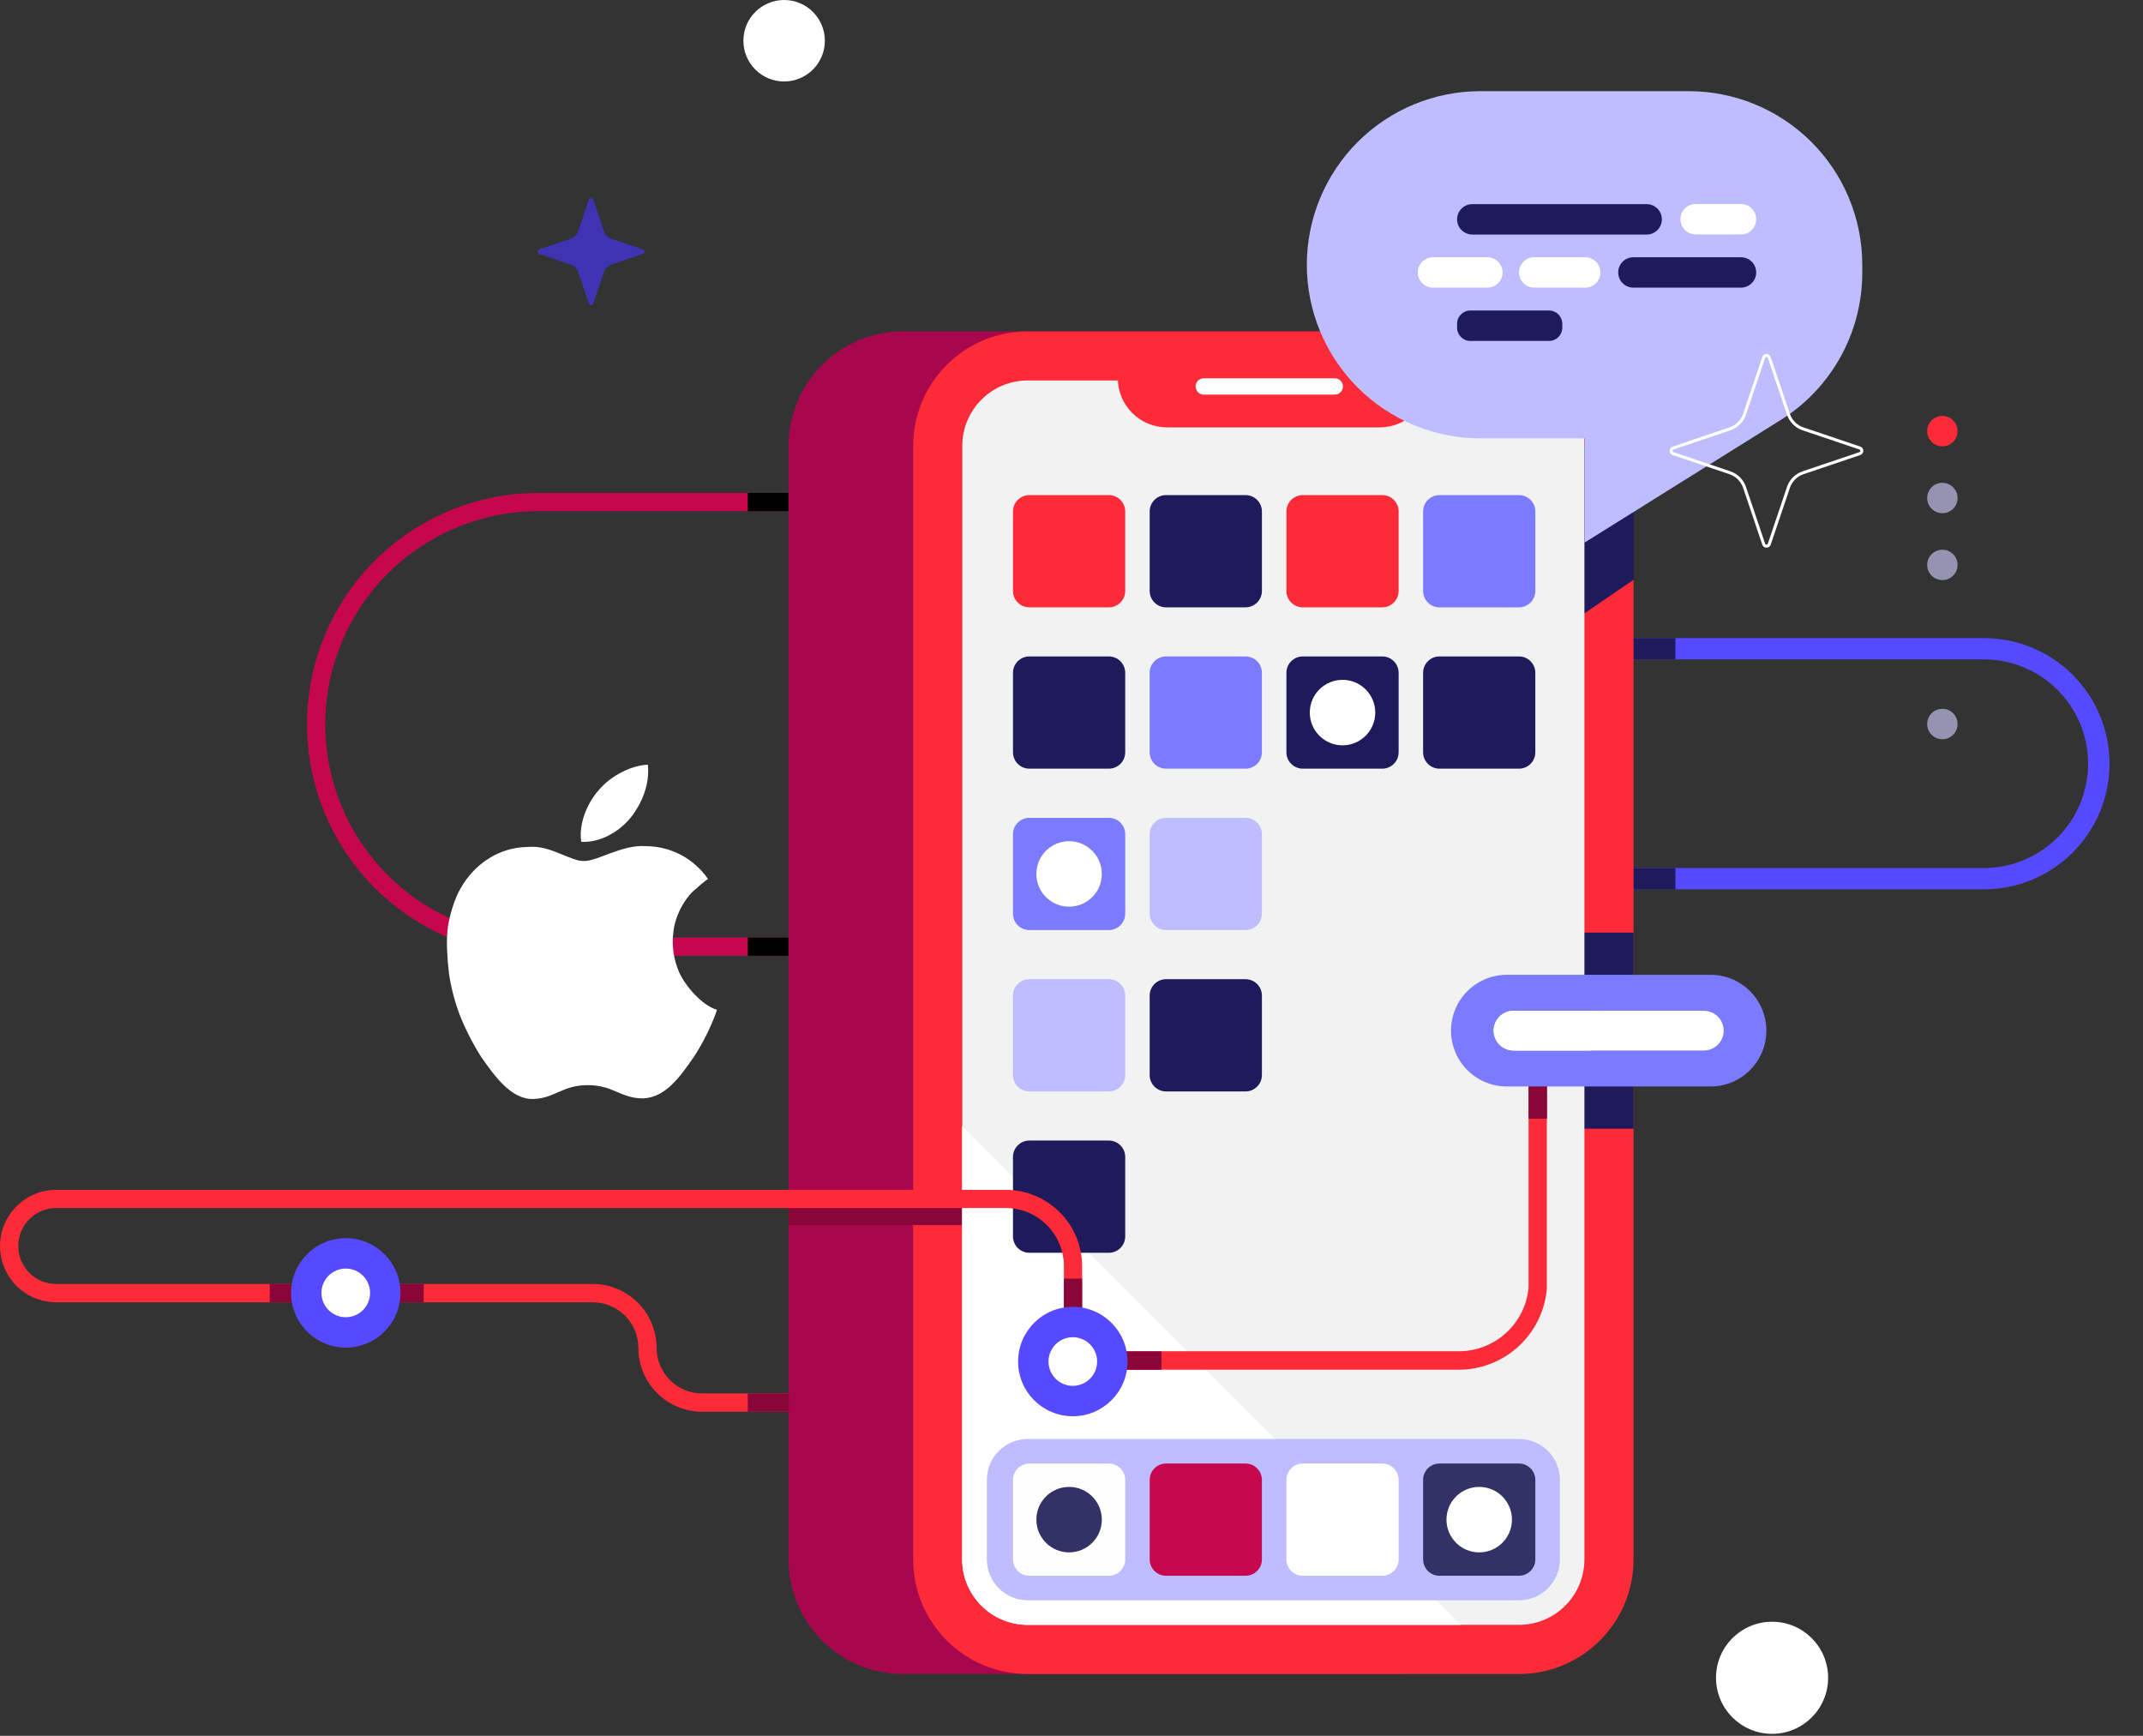 <svg width="705" height="571" viewBox="0 0 705 571" fill="none" xmlns="http://www.w3.org/2000/svg">
<rect x="0" y="0" width="705" height="571" fill="#333333" stroke="none"/>
<g clip-path="url(#clip0)">
<path d="M274 314.39H177.12C156.932 314.39 137.57 306.37 123.295 292.095C109.02 277.82 101 258.458 101 238.27C101 218.082 109.02 198.72 123.295 184.445C137.57 170.17 156.932 162.15 177.12 162.15H274V168.15H177.12C158.523 168.15 140.688 175.538 127.538 188.688C114.388 201.838 107 219.673 107 238.27C107 256.867 114.388 274.702 127.538 287.852C140.688 301.002 158.523 308.39 177.12 308.39H274V314.39Z" fill="#C6074E"/>
<path d="M261.33 162.15H246V168.15H261.33V162.15Z" fill="black"/>
<path d="M261.33 308.4H246V314.4H261.33V308.4Z" fill="black"/>
<path d="M257.96 26.8C265.361 26.8 271.36 20.801 271.36 13.4C271.36 5.999 265.361 0 257.96 0C250.559 0 244.56 5.999 244.56 13.4C244.56 20.801 250.559 26.8 257.96 26.8Z" fill="white"/>
<path d="M582.97 570.34C593.154 570.34 601.41 562.084 601.41 551.9C601.41 541.716 593.154 533.46 582.97 533.46C572.786 533.46 564.53 541.716 564.53 551.9C564.53 562.084 572.786 570.34 582.97 570.34Z" fill="white"/>
<path d="M187.73 87.02L177.44 83.55C177.282 83.492 177.146 83.387 177.05 83.25C176.954 83.112 176.902 82.948 176.902 82.78C176.902 82.612 176.954 82.448 177.05 82.31C177.146 82.173 177.282 82.068 177.44 82.01L187.73 78.54C188.305 78.342 188.827 78.016 189.256 77.586C189.686 77.157 190.012 76.635 190.21 76.06L193.68 65.78C193.73 65.616 193.832 65.473 193.969 65.371C194.107 65.269 194.274 65.214 194.445 65.214C194.616 65.214 194.783 65.269 194.921 65.371C195.059 65.473 195.16 65.616 195.21 65.78L198.68 76.06C198.878 76.635 199.204 77.157 199.634 77.586C200.063 78.016 200.585 78.342 201.16 78.54L211.45 82.01C211.608 82.068 211.744 82.173 211.84 82.31C211.936 82.448 211.988 82.612 211.988 82.78C211.988 82.948 211.936 83.112 211.84 83.25C211.744 83.387 211.608 83.492 211.45 83.55L201.16 87.02C200.585 87.218 200.063 87.544 199.634 87.974C199.204 88.403 198.878 88.925 198.68 89.5L195.21 99.78C195.16 99.944 195.059 100.087 194.921 100.189C194.783 100.291 194.616 100.346 194.445 100.346C194.274 100.346 194.107 100.291 193.969 100.189C193.832 100.087 193.73 99.944 193.68 99.78L190.21 89.49C190.011 88.917 189.684 88.397 189.255 87.969C188.825 87.541 188.304 87.217 187.73 87.02V87.02Z" fill="#3D33B3"/>
<path d="M652.03 209.9H531.51V216.9H652.03C656.586 216.822 661.111 217.652 665.343 219.342C669.574 221.032 673.427 223.547 676.676 226.741C679.925 229.935 682.505 233.744 684.267 237.946C686.029 242.148 686.936 246.659 686.936 251.215C686.936 255.771 686.029 260.282 684.267 264.484C682.505 268.686 679.925 272.495 676.676 275.689C673.427 278.883 669.574 281.399 665.343 283.088C661.111 284.778 656.586 285.608 652.03 285.53H534.03V292.53H652.03C657.51 292.615 662.952 291.61 668.039 289.572C673.126 287.534 677.757 284.504 681.662 280.659C685.567 276.814 688.669 272.231 690.786 267.176C692.903 262.121 693.993 256.695 693.993 251.215C693.993 245.735 692.903 240.309 690.786 235.254C688.669 230.199 685.567 225.616 681.662 221.771C677.757 217.926 673.126 214.896 668.039 212.858C662.952 210.82 657.51 209.815 652.03 209.9Z" fill="#554AFF"/>
<path d="M551.16 285.54H531.49V292.54H551.16V285.54Z" fill="#1F1A5C"/>
<path d="M551.16 209.91H531.49V216.91H551.16V209.91Z" fill="#1F1A5C"/>
<path d="M639 146.82C641.761 146.82 644 144.581 644 141.82C644 139.059 641.761 136.82 639 136.82C636.239 136.82 634 139.059 634 141.82C634 144.581 636.239 146.82 639 146.82Z" fill="#FD2B38"/>
<path d="M639 168.82C641.761 168.82 644 166.581 644 163.82C644 161.059 641.761 158.82 639 158.82C636.239 158.82 634 161.059 634 163.82C634 166.581 636.239 168.82 639 168.82Z" fill="#9593B2"/>
<path d="M639 190.82C641.761 190.82 644 188.581 644 185.82C644 183.059 641.761 180.82 639 180.82C636.239 180.82 634 183.059 634 185.82C634 188.581 636.239 190.82 639 190.82Z" fill="#9593B2"/>
<path d="M639 243.16C641.761 243.16 644 240.921 644 238.16C644 235.399 641.761 233.16 639 233.16C636.239 233.16 634 235.399 634 238.16C634 240.921 636.239 243.16 639 243.16Z" fill="#9593B2"/>
<path d="M297.11 550.66H458.7C479.521 550.66 496.4 533.781 496.4 512.96L496.4 146.7C496.4 125.879 479.521 109 458.7 109H297.11C276.289 109 259.41 125.879 259.41 146.7L259.41 512.96C259.41 533.781 276.289 550.66 297.11 550.66Z" fill="#A8074E"/>
<path d="M338.11 550.66H499.7C520.521 550.66 537.4 533.781 537.4 512.96V146.7C537.4 125.879 520.521 109 499.7 109H338.11C317.289 109 300.41 125.879 300.41 146.7L300.41 512.96C300.41 533.781 317.289 550.66 338.11 550.66Z" fill="#FD2B38"/>
<path d="M317.34 397.01H259.42V403.01H317.34V397.01Z" fill="#8A0639"/>
<path d="M519.15 371.29H537.41V306.77H519.15V371.29Z" fill="#1F1A5C"/>
<path d="M518.1 203.9L537.47 190.67V145.4H518.1V203.9Z" fill="#1F1A5C"/>
<path d="M521.24 512.95V146.69C521.24 134.794 511.596 125.15 499.7 125.15L338.11 125.15C326.214 125.15 316.57 134.794 316.57 146.69V512.95C316.57 524.846 326.214 534.49 338.11 534.49H499.7C511.596 534.49 521.24 524.846 521.24 512.95Z" fill="#F2F2F2"/>
<path d="M480.51 534.49L316.51 370.49V512.95C316.51 515.785 317.069 518.591 318.156 521.209C319.243 523.827 320.836 526.205 322.844 528.206C324.851 530.207 327.234 531.792 329.855 532.87C332.477 533.949 335.285 534.499 338.12 534.49H480.51Z" fill="white"/>
<path d="M513.17 512.95V486.81C513.17 479.371 507.139 473.34 499.7 473.34H338.13C330.691 473.34 324.66 479.371 324.66 486.81V512.95C324.66 520.389 330.691 526.42 338.13 526.42H499.7C507.139 526.42 513.17 520.389 513.17 512.95Z" fill="#BDBDFF"/>
<path d="M473.56 518.34H499.7C502.677 518.34 505.09 515.927 505.09 512.95V486.81C505.09 483.833 502.677 481.42 499.7 481.42H473.56C470.583 481.42 468.17 483.833 468.17 486.81V512.95C468.17 515.927 470.583 518.34 473.56 518.34Z" fill="#333266"/>
<path d="M428.59 518.34H454.73C457.707 518.34 460.12 515.927 460.12 512.95V486.81C460.12 483.833 457.707 481.42 454.73 481.42H428.59C425.613 481.42 423.2 483.833 423.2 486.81V512.95C423.2 515.927 425.613 518.34 428.59 518.34Z" fill="white"/>
<path d="M383.61 518.34H409.75C412.727 518.34 415.14 515.927 415.14 512.95V486.81C415.14 483.833 412.727 481.42 409.75 481.42H383.61C380.633 481.42 378.22 483.833 378.22 486.81V512.95C378.22 515.927 380.633 518.34 383.61 518.34Z" fill="#C6074E"/>
<path d="M338.64 518.34H364.78C367.757 518.34 370.17 515.927 370.17 512.95V486.81C370.17 483.833 367.757 481.42 364.78 481.42H338.64C335.663 481.42 333.25 483.833 333.25 486.81V512.95C333.25 515.927 335.663 518.34 338.64 518.34Z" fill="#FEFEFE"/>
<path d="M473.56 199.78H499.7C502.677 199.78 505.09 197.367 505.09 194.39V168.25C505.09 165.273 502.677 162.86 499.7 162.86H473.56C470.583 162.86 468.17 165.273 468.17 168.25V194.39C468.17 197.367 470.583 199.78 473.56 199.78Z" fill="#7B7BFF"/>
<path d="M428.59 199.78H454.73C457.707 199.78 460.12 197.367 460.12 194.39V168.25C460.12 165.273 457.707 162.86 454.73 162.86H428.59C425.613 162.86 423.2 165.273 423.2 168.25V194.39C423.2 197.367 425.613 199.78 428.59 199.78Z" fill="#FD2B38"/>
<path d="M383.61 199.78H409.75C412.727 199.78 415.14 197.367 415.14 194.39V168.25C415.14 165.273 412.727 162.86 409.75 162.86H383.61C380.633 162.86 378.22 165.273 378.22 168.25V194.39C378.22 197.367 380.633 199.78 383.61 199.78Z" fill="#1F1A5C"/>
<path d="M338.64 199.78H364.78C367.757 199.78 370.17 197.367 370.17 194.39V168.25C370.17 165.273 367.757 162.86 364.78 162.86H338.64C335.663 162.86 333.25 165.273 333.25 168.25V194.39C333.25 197.367 335.663 199.78 338.64 199.78Z" fill="#FD2B38"/>
<path d="M473.56 252.85H499.7C502.677 252.85 505.09 250.437 505.09 247.46V221.32C505.09 218.343 502.677 215.93 499.7 215.93H473.56C470.583 215.93 468.17 218.343 468.17 221.32V247.46C468.17 250.437 470.583 252.85 473.56 252.85Z" fill="#1F1A5C"/>
<path d="M428.59 252.85H454.73C457.707 252.85 460.12 250.437 460.12 247.46V221.32C460.12 218.343 457.707 215.93 454.73 215.93H428.59C425.613 215.93 423.2 218.343 423.2 221.32V247.46C423.2 250.437 425.613 252.85 428.59 252.85Z" fill="#1F1A5C"/>
<path d="M383.61 252.85H409.75C412.727 252.85 415.14 250.437 415.14 247.46V221.32C415.14 218.343 412.727 215.93 409.75 215.93H383.61C380.633 215.93 378.22 218.343 378.22 221.32V247.46C378.22 250.437 380.633 252.85 383.61 252.85Z" fill="#7B7BFF"/>
<path d="M338.64 252.85H364.78C367.757 252.85 370.17 250.437 370.17 247.46V221.32C370.17 218.343 367.757 215.93 364.78 215.93H338.64C335.663 215.93 333.25 218.343 333.25 221.32V247.46C333.25 250.437 335.663 252.85 338.64 252.85Z" fill="#1F1A5C"/>
<path d="M383.61 305.94H409.75C412.727 305.94 415.14 303.527 415.14 300.55V274.41C415.14 271.433 412.727 269.02 409.75 269.02H383.61C380.633 269.02 378.22 271.433 378.22 274.41V300.55C378.22 303.527 380.633 305.94 383.61 305.94Z" fill="#BDBDFF"/>
<path d="M338.64 305.94H364.78C367.757 305.94 370.17 303.527 370.17 300.55V274.41C370.17 271.433 367.757 269.02 364.78 269.02H338.64C335.663 269.02 333.25 271.433 333.25 274.41V300.55C333.25 303.527 335.663 305.94 338.64 305.94Z" fill="#7B7BFF"/>
<path d="M383.61 359.02H409.75C412.727 359.02 415.14 356.607 415.14 353.63V327.49C415.14 324.513 412.727 322.1 409.75 322.1H383.61C380.633 322.1 378.22 324.513 378.22 327.49V353.63C378.22 356.607 380.633 359.02 383.61 359.02Z" fill="#1F1A5C"/>
<path d="M338.64 359.02H364.78C367.757 359.02 370.17 356.607 370.17 353.63V327.49C370.17 324.513 367.757 322.1 364.78 322.1H338.64C335.663 322.1 333.25 324.513 333.25 327.49V353.63C333.25 356.607 335.663 359.02 338.64 359.02Z" fill="#BDBDFF"/>
<path d="M338.64 412.1H364.78C367.757 412.1 370.17 409.687 370.17 406.71V380.57C370.17 377.593 367.757 375.18 364.78 375.18H338.64C335.663 375.18 333.25 377.593 333.25 380.57V406.71C333.25 409.687 335.663 412.1 338.64 412.1Z" fill="#1F1A5C"/>
<path d="M486.63 510.65C492.578 510.65 497.4 505.828 497.4 499.88C497.4 493.932 492.578 489.11 486.63 489.11C480.682 489.11 475.86 493.932 475.86 499.88C475.86 505.828 480.682 510.65 486.63 510.65Z" fill="white"/>
<path d="M351.71 510.65C357.658 510.65 362.48 505.828 362.48 499.88C362.48 493.932 357.658 489.11 351.71 489.11C345.762 489.11 340.94 493.932 340.94 499.88C340.94 505.828 345.762 510.65 351.71 510.65Z" fill="#333266"/>
<path d="M351.71 298.25C357.658 298.25 362.48 293.428 362.48 287.48C362.48 281.532 357.658 276.71 351.71 276.71C345.762 276.71 340.94 281.532 340.94 287.48C340.94 293.428 345.762 298.25 351.71 298.25Z" fill="white"/>
<path d="M441.66 245.17C447.608 245.17 452.43 240.348 452.43 234.4C452.43 228.452 447.608 223.63 441.66 223.63C435.712 223.63 430.89 228.452 430.89 234.4C430.89 240.348 435.712 245.17 441.66 245.17Z" fill="white"/>
<path d="M383.9 140.58H453.9C458.184 140.58 462.293 138.879 465.323 135.85C468.354 132.822 470.057 128.714 470.06 124.43H367.74C367.743 128.714 369.446 132.822 372.477 135.85C375.507 138.879 379.616 140.58 383.9 140.58V140.58Z" fill="#FD2B38"/>
<path d="M396.02 129.81H439.11C439.823 129.81 440.508 129.527 441.012 129.022C441.517 128.518 441.8 127.833 441.8 127.12V127.12C441.8 126.407 441.517 125.722 441.012 125.218C440.508 124.713 439.823 124.43 439.11 124.43H396.02C395.666 124.429 395.316 124.497 394.989 124.632C394.662 124.767 394.365 124.965 394.115 125.215C393.865 125.465 393.667 125.762 393.532 126.089C393.397 126.416 393.329 126.766 393.33 127.12C393.329 127.474 393.397 127.824 393.532 128.151C393.667 128.478 393.865 128.775 394.115 129.025C394.365 129.275 394.662 129.473 394.989 129.608C395.316 129.743 395.666 129.811 396.02 129.81Z" fill="white"/>
<path d="M508.43 348.49L503.87 348.29H502.87V375.78C502.87 398 502.87 423.18 502.87 423.6C502.333 429.302 499.693 434.601 495.463 438.462C491.233 442.324 485.717 444.473 479.99 444.49H363.67V450.56H479.99C487.257 450.527 494.249 447.78 499.594 442.856C504.94 437.933 508.251 431.19 508.88 423.95C508.88 423.81 508.88 411.47 508.88 376.77V348.51L508.43 348.49Z" fill="#FD2B38"/>
<path d="M382.1 444.53H362.43V450.58H382.1V444.53Z" fill="#8A0639"/>
<path d="M508.93 348.32H502.86V367.99H508.93V348.32Z" fill="#8A0639"/>
<path d="M562.3 357.39C564.748 357.447 567.182 357.014 569.46 356.117C571.739 355.22 573.814 353.876 575.566 352.165C577.317 350.454 578.709 348.41 579.659 346.154C580.609 343.897 581.099 341.473 581.099 339.025C581.099 336.577 580.609 334.153 579.659 331.896C578.709 329.64 577.317 327.596 575.566 325.885C573.814 324.174 571.739 322.83 569.46 321.933C567.182 321.036 564.748 320.603 562.3 320.66H496.15C493.702 320.603 491.268 321.036 488.99 321.933C486.711 322.83 484.636 324.174 482.884 325.885C481.133 327.596 479.741 329.64 478.791 331.896C477.841 334.153 477.351 336.577 477.351 339.025C477.351 341.473 477.841 343.897 478.791 346.154C479.741 348.41 481.133 350.454 482.884 352.165C484.636 353.876 486.711 355.22 488.99 356.117C491.268 357.014 493.702 357.447 496.15 357.39H562.3Z" fill="#7B7BFF"/>
<path d="M560.51 345.56H497.91C497.052 345.56 496.202 345.391 495.409 345.062C494.616 344.733 493.896 344.251 493.289 343.644C492.683 343.036 492.202 342.315 491.874 341.522C491.547 340.729 491.379 339.878 491.38 339.02V339.02C491.38 337.288 492.068 335.627 493.293 334.403C494.517 333.178 496.178 332.49 497.91 332.49H560.51C562.243 332.49 563.905 333.178 565.131 334.402C566.357 335.626 567.047 337.287 567.05 339.02V339.02C567.05 340.755 566.361 342.418 565.134 343.644C563.908 344.871 562.245 345.56 560.51 345.56V345.56Z" fill="white"/>
<path d="M522.69 345.56H497.92C497.062 345.56 496.212 345.391 495.419 345.062C494.626 344.733 493.906 344.251 493.299 343.644C492.693 343.036 492.212 342.315 491.884 341.522C491.557 340.729 491.389 339.878 491.39 339.02V339.02C491.39 337.288 492.078 335.627 493.303 334.403C494.527 333.178 496.188 332.49 497.92 332.49H522.69C524.422 332.49 526.083 333.178 527.307 334.403C528.532 335.627 529.22 337.288 529.22 339.02V339.02C529.221 339.878 529.053 340.729 528.726 341.522C528.398 342.315 527.917 343.036 527.311 343.644C526.704 344.251 525.984 344.733 525.191 345.062C524.398 345.391 523.548 345.56 522.69 345.56V345.56Z" fill="white"/>
<path d="M487.02 144.2H521.28V178.49L585.81 138.16C594.021 133.026 600.792 125.888 605.487 117.418C610.182 108.948 612.647 99.424 612.65 89.74V87.09C612.649 79.588 611.17 72.161 608.297 65.231C605.425 58.301 601.215 52.005 595.909 46.703C590.603 41.401 584.304 37.195 577.372 34.328C570.44 31.46 563.012 29.986 555.51 29.99H487.02C471.876 29.99 457.353 36.006 446.644 46.714C435.936 57.422 429.92 71.946 429.92 87.09V87.09C429.919 94.589 431.395 102.015 434.264 108.944C437.133 115.873 441.338 122.169 446.641 127.472C451.943 132.776 458.238 136.982 465.167 139.853C472.095 142.723 479.521 144.2 487.02 144.2V144.2Z" fill="#BDBDFF"/>
<path d="M572.75 67.11H557.83C556.504 67.11 555.232 67.637 554.295 68.575C553.357 69.512 552.83 70.784 552.83 72.11V72.11C552.83 73.436 553.357 74.708 554.295 75.645C555.232 76.583 556.504 77.11 557.83 77.11H572.75C574.076 77.11 575.348 76.583 576.286 75.645C577.223 74.708 577.75 73.436 577.75 72.11C577.75 70.784 577.223 69.512 576.286 68.575C575.348 67.637 574.076 67.11 572.75 67.11V67.11Z" fill="white"/>
<path d="M521.51 84.62H504.73C503.404 84.62 502.132 85.147 501.194 86.085C500.257 87.022 499.73 88.294 499.73 89.62C499.73 90.946 500.257 92.218 501.194 93.156C502.132 94.093 503.404 94.62 504.73 94.62H521.51C522.836 94.62 524.108 94.093 525.046 93.156C525.983 92.218 526.51 90.946 526.51 89.62C526.51 88.294 525.983 87.022 525.046 86.085C524.108 85.147 522.836 84.62 521.51 84.62V84.62Z" fill="white"/>
<path d="M489.3 84.62H471.42C470.094 84.62 468.822 85.147 467.885 86.085C466.947 87.022 466.42 88.294 466.42 89.62V89.62C466.42 90.946 466.947 92.218 467.885 93.156C468.822 94.093 470.094 94.62 471.42 94.62H489.3C490.626 94.62 491.898 94.093 492.836 93.156C493.773 92.218 494.3 90.946 494.3 89.62C494.3 88.963 494.171 88.313 493.919 87.707C493.668 87.1 493.3 86.549 492.836 86.085C492.371 85.62 491.82 85.252 491.213 85.001C490.607 84.749 489.957 84.62 489.3 84.62V84.62Z" fill="white"/>
<path d="M541.72 67.15H484.35C483.024 67.15 481.752 67.677 480.814 68.615C479.877 69.552 479.35 70.824 479.35 72.15C479.35 73.476 479.877 74.748 480.814 75.686C481.752 76.623 483.024 77.15 484.35 77.15H541.72C543.046 77.15 544.318 76.623 545.256 75.686C546.193 74.748 546.72 73.476 546.72 72.15V72.15C546.72 70.824 546.193 69.552 545.256 68.615C544.318 67.677 543.046 67.15 541.72 67.15Z" fill="#1F1A5C"/>
<path d="M572.75 84.62H537.35C536.024 84.62 534.752 85.147 533.814 86.085C532.877 87.022 532.35 88.294 532.35 89.62C532.35 90.946 532.877 92.218 533.814 93.156C534.752 94.093 536.024 94.62 537.35 94.62H572.75C574.076 94.62 575.348 94.093 576.286 93.156C577.223 92.218 577.75 90.946 577.75 89.62C577.75 88.294 577.223 87.022 576.286 86.085C575.348 85.147 574.076 84.62 572.75 84.62V84.62Z" fill="#1F1A5C"/>
<path d="M509.59 102.14H483.72C481.306 102.14 479.35 104.097 479.35 106.51V107.78C479.35 110.193 481.306 112.15 483.72 112.15H509.59C512.003 112.15 513.96 110.193 513.96 107.78V106.51C513.96 104.097 512.003 102.14 509.59 102.14Z" fill="#1F1A5C"/>
<path d="M259.51 464.39H231.01C225.44 464.39 220.099 462.178 216.161 458.239C212.223 454.301 210.01 448.96 210.01 443.39C210.01 441.42 209.622 439.47 208.868 437.65C208.114 435.83 207.009 434.176 205.617 432.783C204.224 431.391 202.57 430.286 200.75 429.532C198.93 428.778 196.98 428.39 195.01 428.39H18.51C13.604 428.39 8.898 426.441 5.429 422.971C1.959 419.502 0.01 414.797 0.01 409.89C0.01 404.984 1.959 400.278 5.429 396.809C8.898 393.339 13.604 391.39 18.51 391.39H330.88C337.536 391.398 343.918 394.044 348.627 398.749C353.335 403.454 355.987 409.834 356 416.49V443.39H350V416.49C349.992 411.421 347.975 406.563 344.391 402.979C340.807 399.395 335.949 397.378 330.88 397.37H18.51C15.195 397.37 12.015 398.687 9.671 401.031C7.327 403.375 6.01 406.555 6.01 409.87C6.01 413.185 7.327 416.365 9.671 418.709C12.015 421.053 15.195 422.37 18.51 422.37H195.01C200.58 422.37 205.921 424.582 209.859 428.521C213.798 432.459 216.01 437.8 216.01 443.37C216.01 447.348 217.59 451.164 220.403 453.977C223.216 456.79 227.032 458.37 231.01 458.37H259.51V464.39Z" fill="#FD2B38"/>
<path d="M207.38 269.08C211.11 264.42 213.83 258.01 213.13 251.55C207.56 251.76 200.92 255.23 196.97 259.91C193.41 263.91 190.32 270.61 191.2 276.91C197.26 277.28 203.51 273.76 207.38 269.08Z" fill="white"/>
<path d="M223.42 319.98V319.81C221.574 315.604 220.93 310.969 221.56 306.42V306.26C222.25 300.46 225.99 294.53 228.97 292.38L229.09 292.29C230.281 291.138 231.558 290.078 232.91 289.12C230.645 285.83 227.622 283.133 224.096 281.257C220.57 279.381 216.644 278.38 212.65 278.34C204.74 277.68 196.53 283.34 192.1 283.22C187.82 283.35 181.35 278.22 174.52 278.56H174.51L173.13 278.62C164.08 278.85 156.05 284.18 151.5 292.27C149.7 295.18 147.5 301.98 147.21 306.27V306.49C146.78 309.22 147.21 316.49 147.69 319.98C147.694 320.04 147.694 320.1 147.69 320.16V320.16C148.377 324.772 149.544 329.3 151.17 333.67C153.1 338.551 155.487 343.238 158.3 347.67V347.67C162.94 354.34 168.4 361.82 175.6 361.5C182.6 361.23 185.12 356.88 193.5 356.95C201.88 357.02 204.19 361.29 211.5 361.32C218.98 361 223.62 354.32 228.26 347.67C231.123 343.272 233.504 338.579 235.36 333.67V333.67C235.5 333.26 235.72 332.62 235.86 332.16C230.95 330.76 225.43 324.28 223.5 319.96" fill="white"/>
<path d="M259.63 458.4H246V464.4H259.63V458.4Z" fill="#8A0639"/>
<path d="M356 434.21V420.58H350V434.21H356Z" fill="#8A0639"/>
<path d="M139.39 422.38H88.75V428.38H139.39V422.38Z" fill="#8A0639"/>
<path d="M113.75 443.29C123.691 443.29 131.75 435.231 131.75 425.29C131.75 415.349 123.691 407.29 113.75 407.29C103.809 407.29 95.75 415.349 95.75 425.29C95.75 435.231 103.809 443.29 113.75 443.29Z" fill="#554AFF"/>
<path d="M113.75 433.29C118.168 433.29 121.75 429.708 121.75 425.29C121.75 420.872 118.168 417.29 113.75 417.29C109.332 417.29 105.75 420.872 105.75 425.29C105.75 429.708 109.332 433.29 113.75 433.29Z" fill="white"/>
<path d="M352.93 465.87C362.871 465.87 370.93 457.811 370.93 447.87C370.93 437.929 362.871 429.87 352.93 429.87C342.989 429.87 334.93 437.929 334.93 447.87C334.93 457.811 342.989 465.87 352.93 465.87Z" fill="#554AFF"/>
<path d="M352.93 455.87C357.348 455.87 360.93 452.288 360.93 447.87C360.93 443.452 357.348 439.87 352.93 439.87C348.512 439.87 344.93 443.452 344.93 447.87C344.93 452.288 348.512 455.87 352.93 455.87Z" fill="white"/>
<path d="M581.14 117.43C581.239 117.426 581.336 117.456 581.415 117.514C581.495 117.572 581.553 117.655 581.58 117.75L587.88 136.42C588.286 137.611 588.959 138.692 589.848 139.582C590.738 140.471 591.819 141.144 593.01 141.55L611.68 147.85C611.774 147.878 611.856 147.937 611.914 148.016C611.972 148.096 612.002 148.192 612 148.29C612.003 148.39 611.973 148.487 611.915 148.568C611.857 148.65 611.775 148.71 611.68 148.74L593.01 155.04C591.819 155.446 590.738 156.119 589.848 157.008C588.959 157.898 588.286 158.979 587.88 160.17L581.58 178.84C581.551 178.933 581.493 179.014 581.413 179.07C581.333 179.126 581.237 179.154 581.14 179.15C581.041 179.155 580.944 179.127 580.863 179.071C580.781 179.015 580.721 178.934 580.69 178.84L574.39 160.17C573.984 158.979 573.311 157.898 572.422 157.008C571.532 156.119 570.451 155.446 569.26 155.04L550.59 148.74C550.496 148.709 550.415 148.649 550.359 148.567C550.303 148.486 550.275 148.389 550.28 148.29C550.276 148.193 550.304 148.097 550.36 148.017C550.416 147.937 550.497 147.879 550.59 147.85L569.26 141.55C570.451 141.144 571.532 140.471 572.422 139.582C573.311 138.692 573.984 137.611 574.39 136.42L580.69 117.75C580.719 117.654 580.779 117.571 580.86 117.513C580.942 117.455 581.04 117.426 581.14 117.43ZM581.14 116.43C580.832 116.426 580.53 116.521 580.28 116.701C580.03 116.881 579.844 117.137 579.75 117.43L573.45 136.1C573.095 137.147 572.504 138.097 571.721 138.878C570.939 139.658 569.987 140.248 568.94 140.6L550.27 146.9C549.981 147 549.729 147.187 549.552 147.436C549.374 147.685 549.278 147.984 549.278 148.29C549.278 148.596 549.374 148.895 549.552 149.144C549.729 149.393 549.981 149.58 550.27 149.68L568.94 155.98C569.987 156.336 570.938 156.928 571.72 157.71C572.502 158.492 573.094 159.443 573.45 160.49L579.75 179.16C579.843 179.454 580.028 179.711 580.279 179.891C580.529 180.071 580.831 180.166 581.14 180.16C581.448 180.162 581.749 180.067 581.998 179.887C582.248 179.707 582.434 179.453 582.53 179.16L588.83 160.49C589.182 159.443 589.772 158.491 590.552 157.709C591.333 156.926 592.283 156.335 593.33 155.98L612 149.68C612.289 149.58 612.541 149.393 612.718 149.144C612.896 148.895 612.992 148.596 612.992 148.29C612.992 147.984 612.896 147.685 612.718 147.436C612.541 147.187 612.289 147 612 146.9L593.33 140.6C592.283 140.249 591.332 139.66 590.551 138.879C589.77 138.098 589.181 137.147 588.83 136.1L582.51 117.43C582.413 117.138 582.227 116.884 581.977 116.705C581.727 116.525 581.427 116.429 581.12 116.43H581.14Z" fill="white"/>
</g>
<defs>
<clipPath id="clip0">
<rect width="704.67" height="570.34" fill="white"/>
</clipPath>
</defs>
</svg>
